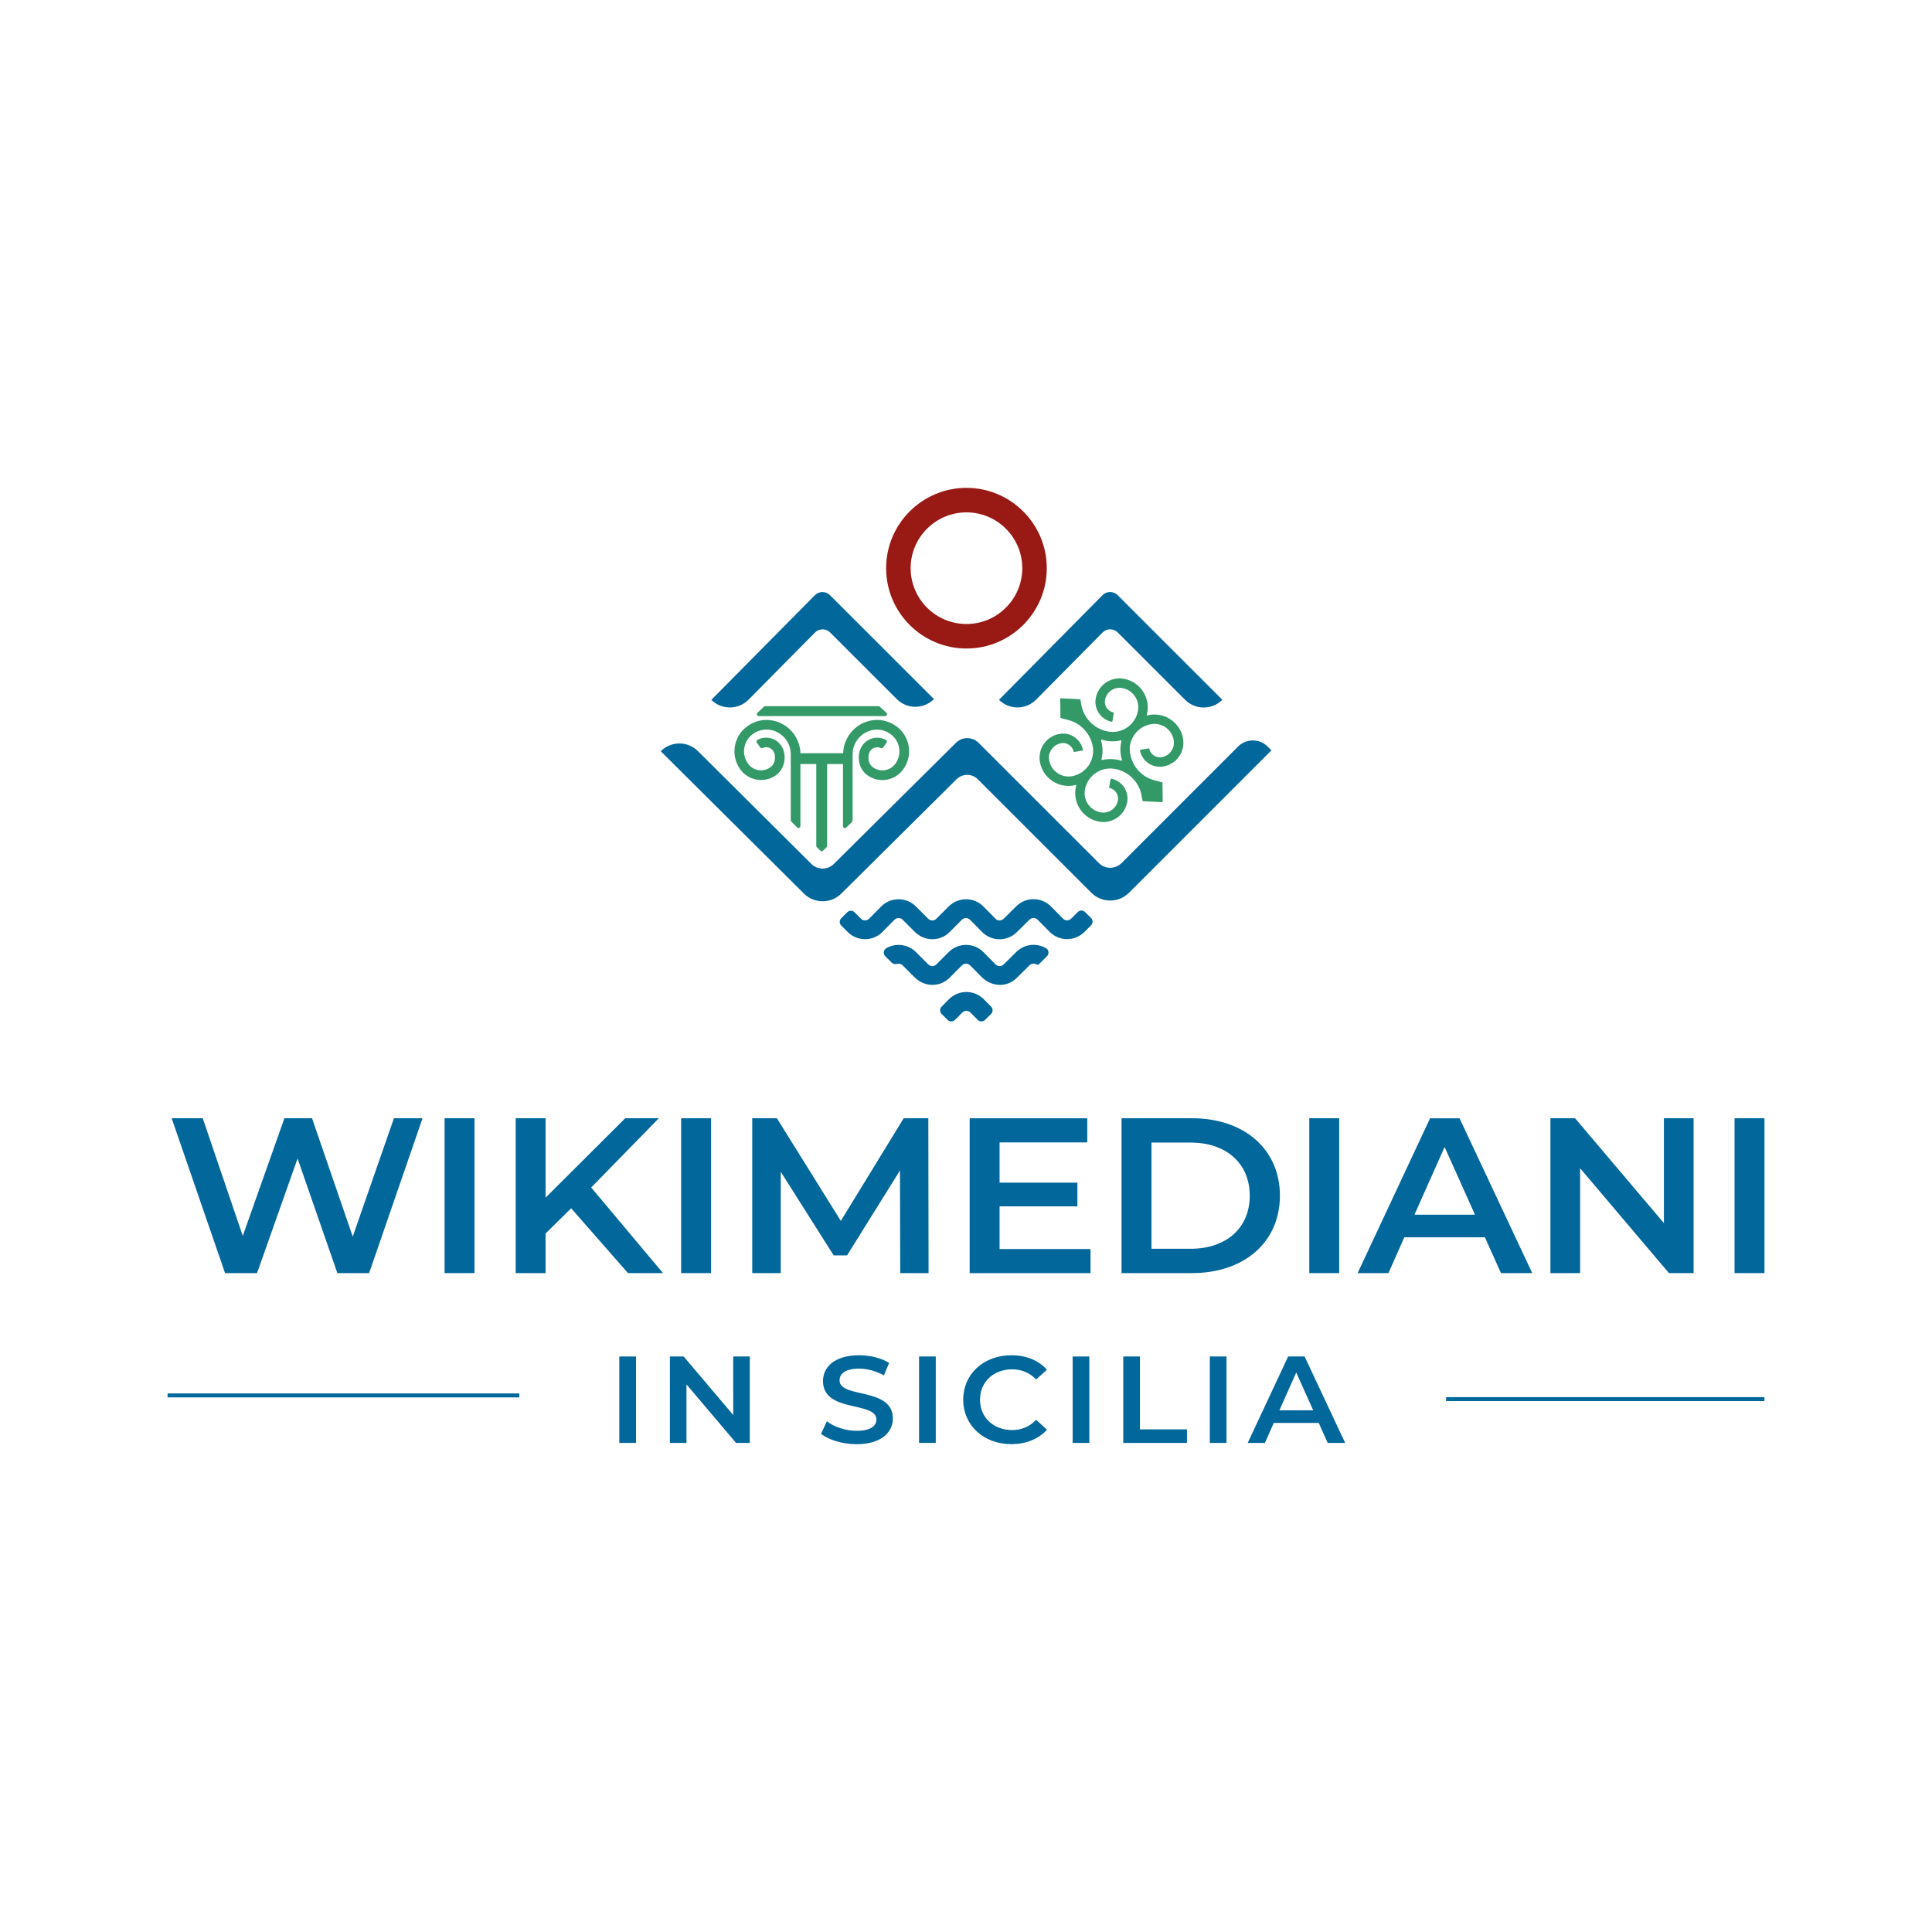 <?xml version="1.0" encoding="utf-8"?>
<!-- Generator: Adobe Illustrator 28.3.0, SVG Export Plug-In . SVG Version: 6.00 Build 0)  -->
<svg version="1.1" id="Livello_1" xmlns="http://www.w3.org/2000/svg" xmlns:xlink="http://www.w3.org/1999/xlink" x="0px" y="0px"
	 viewBox="0 0 566.93 566.93" style="enable-background:new 0 0 566.93 566.93;" xml:space="preserve">
<style type="text/css">
	.st0{fill:#02679A;}
	.st1{fill:#991915;}
	.st2{fill:#329967;}
</style>
<g>
	<path class="st0" d="M123.99,328.14l-15.67,45.44H99l-11.68-33.63l-11.89,33.63h-9.39l-15.67-45.44h9.12l11.75,34.53l12.22-34.53
		h8.1l11.95,34.73l12.09-34.73H123.99z"/>
	<path class="st0" d="M130.46,328.14h8.78v45.44h-8.78V328.14z"/>
	<path class="st0" d="M167.6,354.56l-7.5,7.4v11.62h-8.78v-45.44h8.78v23.3l23.37-23.3h9.86l-19.85,20.32l21.07,25.12h-10.27
		L167.6,354.56z"/>
	<path class="st0" d="M199.87,328.14h8.78v45.44h-8.78V328.14z"/>
	<path class="st0" d="M264.16,373.58l-0.07-30.12l-15.53,24.93h-3.92l-15.53-24.54v29.73h-8.37v-45.44h7.23l18.77,30.12l18.44-30.12
		h7.23l0.07,45.44H264.16z"/>
	<path class="st0" d="M320,366.51v7.08h-35.46v-45.44h34.51v7.08h-25.73v11.81h22.83v6.95h-22.83v12.53H320z"/>
	<path class="st0" d="M329.11,328.14h20.67c15.33,0,25.8,9.09,25.8,22.72s-10.47,22.72-25.8,22.72h-20.67V328.14z M349.37,366.44
		c10.54,0,17.36-6.17,17.36-15.58s-6.82-15.58-17.36-15.58h-11.48v31.16H349.37z"/>
	<path class="st0" d="M384.2,328.14h8.78v45.44h-8.78V328.14z"/>
	<path class="st0" d="M435.73,363.07h-23.64l-4.66,10.52h-9.05l21.27-45.44h8.64l21.34,45.44h-9.18L435.73,363.07z M432.82,356.44
		l-8.91-19.86l-8.85,19.86H432.82z"/>
	<path class="st0" d="M496.97,328.14v45.44h-7.23l-26.07-30.77v30.77h-8.71v-45.44h7.23l26.07,30.77v-30.77H496.97z"/>
	<path class="st0" d="M508.99,328.14h8.78v45.44h-8.78V328.14z"/>
	<path class="st0" d="M181.73,398.05h4.9v25.36h-4.9V398.05z"/>
	<path class="st0" d="M220.02,398.05v25.36h-4.03l-14.55-17.17v17.17h-4.86v-25.36h4.03l14.55,17.17v-17.17H220.02z"/>
	<path class="st0" d="M240.93,420.73l1.7-3.66c2.11,1.63,5.47,2.79,8.71,2.79c4.11,0,5.84-1.41,5.84-3.3
		c0-5.47-15.68-1.88-15.68-11.3c0-4.09,3.39-7.57,10.63-7.57c3.17,0,6.48,0.8,8.78,2.25l-1.54,3.66c-2.37-1.34-4.98-1.99-7.28-1.99
		c-4.07,0-5.73,1.52-5.73,3.44c0,5.4,15.64,1.88,15.64,11.2c0,4.06-3.43,7.54-10.67,7.54C247.23,423.77,243.12,422.54,240.93,420.73
		z"/>
	<path class="st0" d="M269.69,398.05h4.9v25.36h-4.9V398.05z"/>
	<path class="st0" d="M282.65,410.73c0-7.57,6.03-13.04,14.13-13.04c4.3,0,7.99,1.49,10.44,4.24l-3.17,2.86
		c-1.92-1.99-4.3-2.97-7.05-2.97c-5.47,0-9.42,3.7-9.42,8.91c0,5.22,3.96,8.91,9.42,8.91c2.75,0,5.13-0.98,7.05-3.01l3.17,2.9
		c-2.45,2.75-6.14,4.24-10.48,4.24C288.68,423.77,282.65,418.3,282.65,410.73z"/>
	<path class="st0" d="M314.76,398.05h4.9v25.36h-4.9V398.05z"/>
	<path class="st0" d="M329.61,398.05h4.9v21.38h13.8v3.99h-18.7V398.05z"/>
	<path class="st0" d="M355.01,398.05h4.9v25.36h-4.9V398.05z"/>
	<path class="st0" d="M386.97,417.54h-13.19l-2.6,5.87h-5.05L378,398.05h4.82l11.91,25.36h-5.13L386.97,417.54z M385.35,413.84
		l-4.98-11.09l-4.94,11.09H385.35z"/>
	<rect x="49.17" y="408.89" class="st0" width="103.22" height="1.16"/>
	<rect x="424.34" y="409.98" class="st0" width="93.42" height="1.16"/>
	<g>
		<path class="st1" d="M283.6,190.3c-13,0-23.57-10.57-23.57-23.57s10.57-23.57,23.57-23.57c13,0,23.57,10.58,23.57,23.57
			S296.6,190.3,283.6,190.3z M283.6,150.35c-9.03,0-16.38,7.35-16.38,16.38c0,9.03,7.35,16.38,16.38,16.38s16.38-7.35,16.38-16.38
			C299.98,157.7,292.63,150.35,283.6,150.35z"/>
		<path class="st0" d="M235.89,262.2l-42-41.76l0,0c3.01-3.02,7.89-3.04,10.91-0.03l33.29,33.1c1.83,1.82,4.78,1.82,6.61,0
			l35.83-35.55c1.83-1.82,4.79-1.81,6.62,0.01l35.32,35.3c1.83,1.83,4.8,1.83,6.63,0l34.19-34.19c2.4-2.4,6.3-2.4,8.7,0l1.1,1.1
			l-41.79,41.79c-3.05,3.05-8,3.05-11.05,0l-33.32-33.3c-1.72-1.72-4.51-1.72-6.23-0.01l-33.81,33.54
			C243.86,265.23,238.94,265.23,235.89,262.2z"/>
		<path class="st0" d="M208.73,205.37L208.73,205.37l30.39-30.71c1.22-1.23,3.21-1.24,4.43-0.01l30.51,30.49l0,0
			c-3.01,3.01-7.9,3.02-10.91,0l-19.56-19.55c-1.23-1.22-3.21-1.22-4.43,0.01l-19.5,19.71
			C216.65,208.34,211.76,208.36,208.73,205.37z"/>
		<path class="st0" d="M347.76,205.35l-19.78-19.77c-1.23-1.22-3.21-1.22-4.43,0.01l-19.5,19.71c-3,3.03-7.88,3.06-10.91,0.06l0,0
			l30.39-30.71c1.22-1.23,3.21-1.24,4.43-0.01l30.72,30.71l0,0C355.66,208.37,350.78,208.37,347.76,205.35z"/>
		<path class="st0" d="M272.87,275.57c-1.71-0.16-3.29-0.99-4.51-2.2l-3.49-3.49c-0.32-0.32-0.75-0.49-1.19-0.49h-0.01
			c-0.45,0-0.88,0.18-1.19,0.5l-3.53,3.58c-1.34,1.36-3.18,2.13-5.09,2.13h-0.02c-1.91,0-3.74-0.76-5.09-2.11l-1.89-1.89
			c-0.59-0.59-0.59-1.56,0-2.15l1.75-1.75c0.59-0.59,1.56-0.59,2.15,0l1.89,1.89c0.32,0.32,0.75,0.49,1.19,0.49h0.01
			c0.45,0,0.88-0.18,1.19-0.5l3.53-3.58c1.34-1.36,3.17-2.12,5.09-2.12h0.02c1.91,0,3.74,0.76,5.09,2.11l3.61,3.61
			c0.66,0.66,1.73,0.66,2.39,0l3.61-3.61c1.35-1.35,3.18-2.11,5.09-2.11h0.02c1.91,0,3.74,0.77,5.09,2.13l3.55,3.6
			c0.31,0.32,0.74,0.49,1.18,0.49h0.01c0.44,0,0.87-0.18,1.19-0.49l3.74-3.7c1.35-1.33,3.18-2.1,5.07-2.05c0,0,0,0,0.01,0
			c1.92,0.01,3.73,0.77,5.08,2.14l3.52,3.57c0.32,0.32,0.75,0.5,1.2,0.5h0c0.45,0,0.88-0.18,1.2-0.5l1.93-1.93
			c0.59-0.6,1.56-0.6,2.15,0l1.75,1.74c0.6,0.59,0.6,1.56,0,2.15l-1.93,1.93c-1.35,1.36-3.19,2.12-5.1,2.12h-0.02
			c-1.92,0-3.75-0.77-5.1-2.13l-3.54-3.58c-0.31-0.32-0.74-0.49-1.18-0.49h-0.01c-0.44,0-0.87,0.18-1.19,0.49l-3.72,3.67
			c-1.35,1.33-3.17,2.08-5.06,2.08h-0.05c-1.92-0.01-3.73-0.77-5.08-2.14l-3.53-3.58c-0.32-0.32-0.75-0.5-1.19-0.5h-0.01
			c-0.45,0-0.88,0.18-1.2,0.5l-3.61,3.61C277.15,275.03,275.06,275.78,272.87,275.57z"/>
		<path class="st0" d="M273.39,289c-1.91-0.05-3.7-0.91-5.05-2.26l-3.46-3.46c-0.32-0.32-0.75-0.5-1.2-0.5h-0.01
			c-0.15,0-0.3,0.02-0.44,0.06c-0.56,0.15-1.15,0.05-1.56-0.36l-1.88-1.86c-0.7-0.69-0.59-1.87,0.26-2.37
			c1.08-0.64,2.32-0.98,3.62-0.98h0.02c1.91,0,3.74,0.76,5.09,2.11l3.61,3.61c0.66,0.66,1.73,0.66,2.39,0l3.61-3.61
			c1.35-1.35,3.18-2.11,5.09-2.11h0.02c1.91,0,3.74,0.77,5.09,2.13l3.55,3.6c0.31,0.32,0.74,0.49,1.18,0.49h0.01
			c0.44,0,0.87-0.18,1.19-0.49l3.72-3.67c1.37-1.35,3.19-2.09,5.11-2.08c1.29,0.01,2.52,0.35,3.61,0.99
			c0.84,0.5,0.95,1.67,0.26,2.36l-2.35,2.33c-0.19,0.19-0.48,0.2-0.71,0.06c-0.26-0.15-0.55-0.23-0.85-0.23h-0.01
			c-0.44,0-0.87,0.18-1.19,0.49l-3.84,3.79c-1.32,1.3-3.12,2.01-4.97,1.96l-0.01,0c-1.96-0.06-3.82-0.87-5.2-2.27l-3.41-3.45
			c-0.32-0.32-0.74-0.5-1.19-0.5h-0.01c-0.45,0-0.88,0.18-1.2,0.5l-3.61,3.61C277.27,288.3,275.39,289.06,273.39,289z"/>
		<path class="st2" d="M347.16,216.75c-0.79-4.63-5.21-7.75-9.83-6.96c-0.3,0.05-0.59,0.12-0.88,0.19c0.09-0.32,0.17-0.65,0.22-0.98
			c0.38-2.24-0.13-4.5-1.44-6.36c-1.32-1.85-3.28-3.09-5.52-3.47c-3.86-0.66-7.52,1.94-8.18,5.79c-0.54,3.18,1.56,6.21,4.7,6.84
			c0.09,0.02,0.17-0.04,0.19-0.13l0.41-2.42c0.01-0.08-0.04-0.16-0.12-0.18c-1.65-0.36-2.74-1.96-2.45-3.65
			c0.4-2.35,2.64-3.93,4.99-3.53c1.52,0.25,2.84,1.09,3.72,2.34c0.89,1.26,1.23,2.78,0.97,4.29c-0.7,4.09-4.6,6.85-8.69,6.16
			c-3.83-0.66-6.9-3.51-7.83-7.28c0,0,0-0.01,0-0.01l-0.39-2.08c-0.01-0.07-0.07-0.12-0.15-0.13l-5.6-0.28
			c-0.09,0-0.17,0.07-0.16,0.16l0.06,5.5c0,0.07,0.05,0.13,0.12,0.15l2.31,0.6c3.65,1,6.41,4.05,7.06,7.77c0.7,4.09-2.06,8-6.16,8.7
			c-1.52,0.25-3.04-0.09-4.29-0.98c-1.58-1.12-2.49-2.92-2.43-4.94c0-0.01,0-0.02,0-0.03c0.42-2.34,2.28-3.85,4.49-3.8
			c0.01,0,0.03,0,0.04,0c1.45,0.26,2.45,1.25,2.73,2.51c0.02,0.08,0.09,0.14,0.18,0.12l2.42-0.42c0.09-0.02,0.15-0.1,0.13-0.19
			c-0.3-1.5-1.14-2.8-2.4-3.69c-1.29-0.92-2.87-1.28-4.44-1.01c-1.87,0.32-3.5,1.34-4.59,2.89c-1.1,1.55-1.52,3.43-1.2,5.3
			c0.38,2.24,1.62,4.2,3.47,5.51c1.46,1.03,3.16,1.57,4.9,1.57c0.49,0,0.97-0.04,1.46-0.13c0.3-0.05,0.59-0.12,0.87-0.19
			c-0.09,0.32-0.16,0.65-0.22,0.98c-0.79,4.63,2.34,9.04,6.96,9.83c0.4,0.07,0.8,0.1,1.2,0.1c3.39,0,6.4-2.45,6.98-5.89
			c0.27-1.57-0.09-3.14-1.01-4.44c-0.89-1.25-2.19-2.1-3.69-2.39c-0.09-0.02-0.17,0.04-0.19,0.13l-0.42,2.42
			c-0.01,0.08,0.04,0.16,0.12,0.18c0.78,0.17,1.45,0.62,1.92,1.27c0.49,0.7,0.68,1.54,0.54,2.37c-0.4,2.35-2.64,3.93-4.99,3.54
			c-3.13-0.53-5.23-3.51-4.7-6.63c0.7-4.09,4.6-6.86,8.7-6.16c3.83,0.65,6.9,3.51,7.83,7.27c0,0,0,0.01,0,0.01l0.39,2.09
			c0.01,0.07,0.07,0.12,0.15,0.13l5.6,0.27c0.09,0,0.17-0.07,0.16-0.16l-0.06-5.5c0-0.07-0.05-0.13-0.12-0.15l-2.31-0.6
			c-4.32-1.19-7.4-5.24-7.18-9.89c0-0.01,0-0.02,0-0.03c0.59-3.56,3.11-6.01,6.28-6.55c3.13-0.54,6.1,1.57,6.63,4.7
			c0.4,2.35-1.18,4.59-3.53,4.99c-0.84,0.14-1.68-0.05-2.38-0.54c-0.65-0.46-1.1-1.14-1.27-1.92c-0.02-0.08-0.09-0.14-0.18-0.12
			l-2.42,0.41c-0.09,0.01-0.15,0.1-0.13,0.19c0.3,1.5,1.14,2.8,2.39,3.7c1.3,0.91,2.88,1.27,4.44,1.01
			C345.21,224.27,347.81,220.6,347.16,216.75z M327.51,222.88c-1.41-0.24-2.8-0.17-4.11,0.14c-0.11,0.03-0.21-0.07-0.18-0.19
			c0.34-1.34,0.42-2.77,0.17-4.22c-0.08-0.47-0.18-0.93-0.31-1.38c-0.03-0.12,0.07-0.23,0.19-0.19c0.5,0.15,1.01,0.27,1.52,0.36
			c1.4,0.24,2.8,0.18,4.1-0.14c0.11-0.03,0.21,0.07,0.18,0.19c-0.34,1.36-0.4,2.79-0.16,4.21c0.08,0.47,0.19,0.93,0.32,1.38
			c0.03,0.12-0.07,0.23-0.19,0.19C328.54,223.09,328.03,222.97,327.51,222.88z"/>
		<path class="st0" d="M278.08,299.29l-1.76-1.74c-0.6-0.59-0.61-1.56-0.01-2.16l2.12-2.15c1.36-1.37,3.21-2.15,5.14-2.15h0
			c1.93,0,3.78,0.77,5.14,2.15l2.12,2.14c0.59,0.6,0.59,1.57-0.01,2.16l-1.76,1.74c-0.6,0.59-1.57,0.59-2.16-0.01l-2.12-2.14
			c-0.32-0.32-0.75-0.5-1.21-0.5l0,0c-0.46,0-0.89,0.18-1.21,0.5l-2.12,2.15C279.65,299.88,278.68,299.88,278.08,299.29z"/>
	</g>
	<g>
		<path class="st2" d="M222.65,210.12h37.09c0.51,0,0.75-0.62,0.37-0.96l-1.97-1.8c-0.1-0.09-0.24-0.14-0.37-0.14h-33.21
			c-0.14,0-0.28,0.05-0.38,0.15l-1.91,1.8C221.9,209.5,222.15,210.12,222.65,210.12z"/>
		<path class="st2" d="M262.96,213.08c-0.2-0.15-0.41-0.28-0.63-0.41c-2.99-1.83-6.64-1.88-9.75-0.14c-3.11,1.74-5.05,4.98-5.16,8.5
			h-12.54c-0.1-3.52-2.05-6.76-5.16-8.5c-3.11-1.74-6.76-1.69-9.75,0.14c-0.21,0.13-0.42,0.27-0.63,0.41
			c-4.08,2.89-5.04,8.55-2.16,12.63c2.4,3.39,7.11,4.19,10.49,1.79c1.38-0.98,2.29-2.54,2.51-4.28c0.32-2.59-0.66-4.84-2.62-6.01
			c-1.63-0.97-3.64-1-5.28-0.11c-0.29,0.16-0.38,0.54-0.19,0.81l1,1.41c0.16,0.22,0.44,0.29,0.69,0.18c0.74-0.34,1.62-0.3,2.33,0.12
			c0.98,0.59,1.45,1.77,1.26,3.24c-0.12,0.95-0.6,1.8-1.34,2.32c-2.12,1.5-5.06,1-6.56-1.12c-1.99-2.81-1.32-6.7,1.48-8.69
			c0.15-0.11,0.31-0.21,0.47-0.31c2.11-1.29,4.69-1.32,6.9-0.08c2.34,1.31,3.73,3.68,3.73,6.33v19.41c0,0.15,0.06,0.29,0.17,0.39
			l1.71,1.69c0.35,0.35,0.94,0.1,0.94-0.39V224.2h4.66v24.02c0,0.15,0.06,0.29,0.17,0.4l1.04,1c0.21,0.21,0.55,0.21,0.77,0
			l1.03-0.98c0.11-0.1,0.17-0.25,0.17-0.4V224.2h4.66v18.24c0,0.49,0.59,0.74,0.94,0.4l1.71-1.67c0.11-0.1,0.17-0.25,0.17-0.4
			v-19.44c0-2.65,1.4-5.02,3.73-6.33c2.21-1.24,4.78-1.21,6.9,0.08c0.16,0.1,0.31,0.2,0.47,0.31c2.81,1.99,3.47,5.89,1.48,8.69
			c-1.5,2.12-4.44,2.62-6.56,1.12c-0.73-0.52-1.22-1.36-1.34-2.32c-0.18-1.47,0.28-2.65,1.26-3.24c0.72-0.43,1.59-0.47,2.33-0.12
			c0.24,0.11,0.53,0.04,0.69-0.18l1-1.41c0.19-0.27,0.1-0.65-0.19-0.81c-1.64-0.89-3.65-0.87-5.28,0.11
			c-1.96,1.17-2.94,3.42-2.62,6.01c0.21,1.74,1.13,3.3,2.51,4.28c3.39,2.4,8.1,1.59,10.49-1.79
			C268,221.63,267.04,215.97,262.96,213.08z"/>
	</g>
</g>
</svg>
